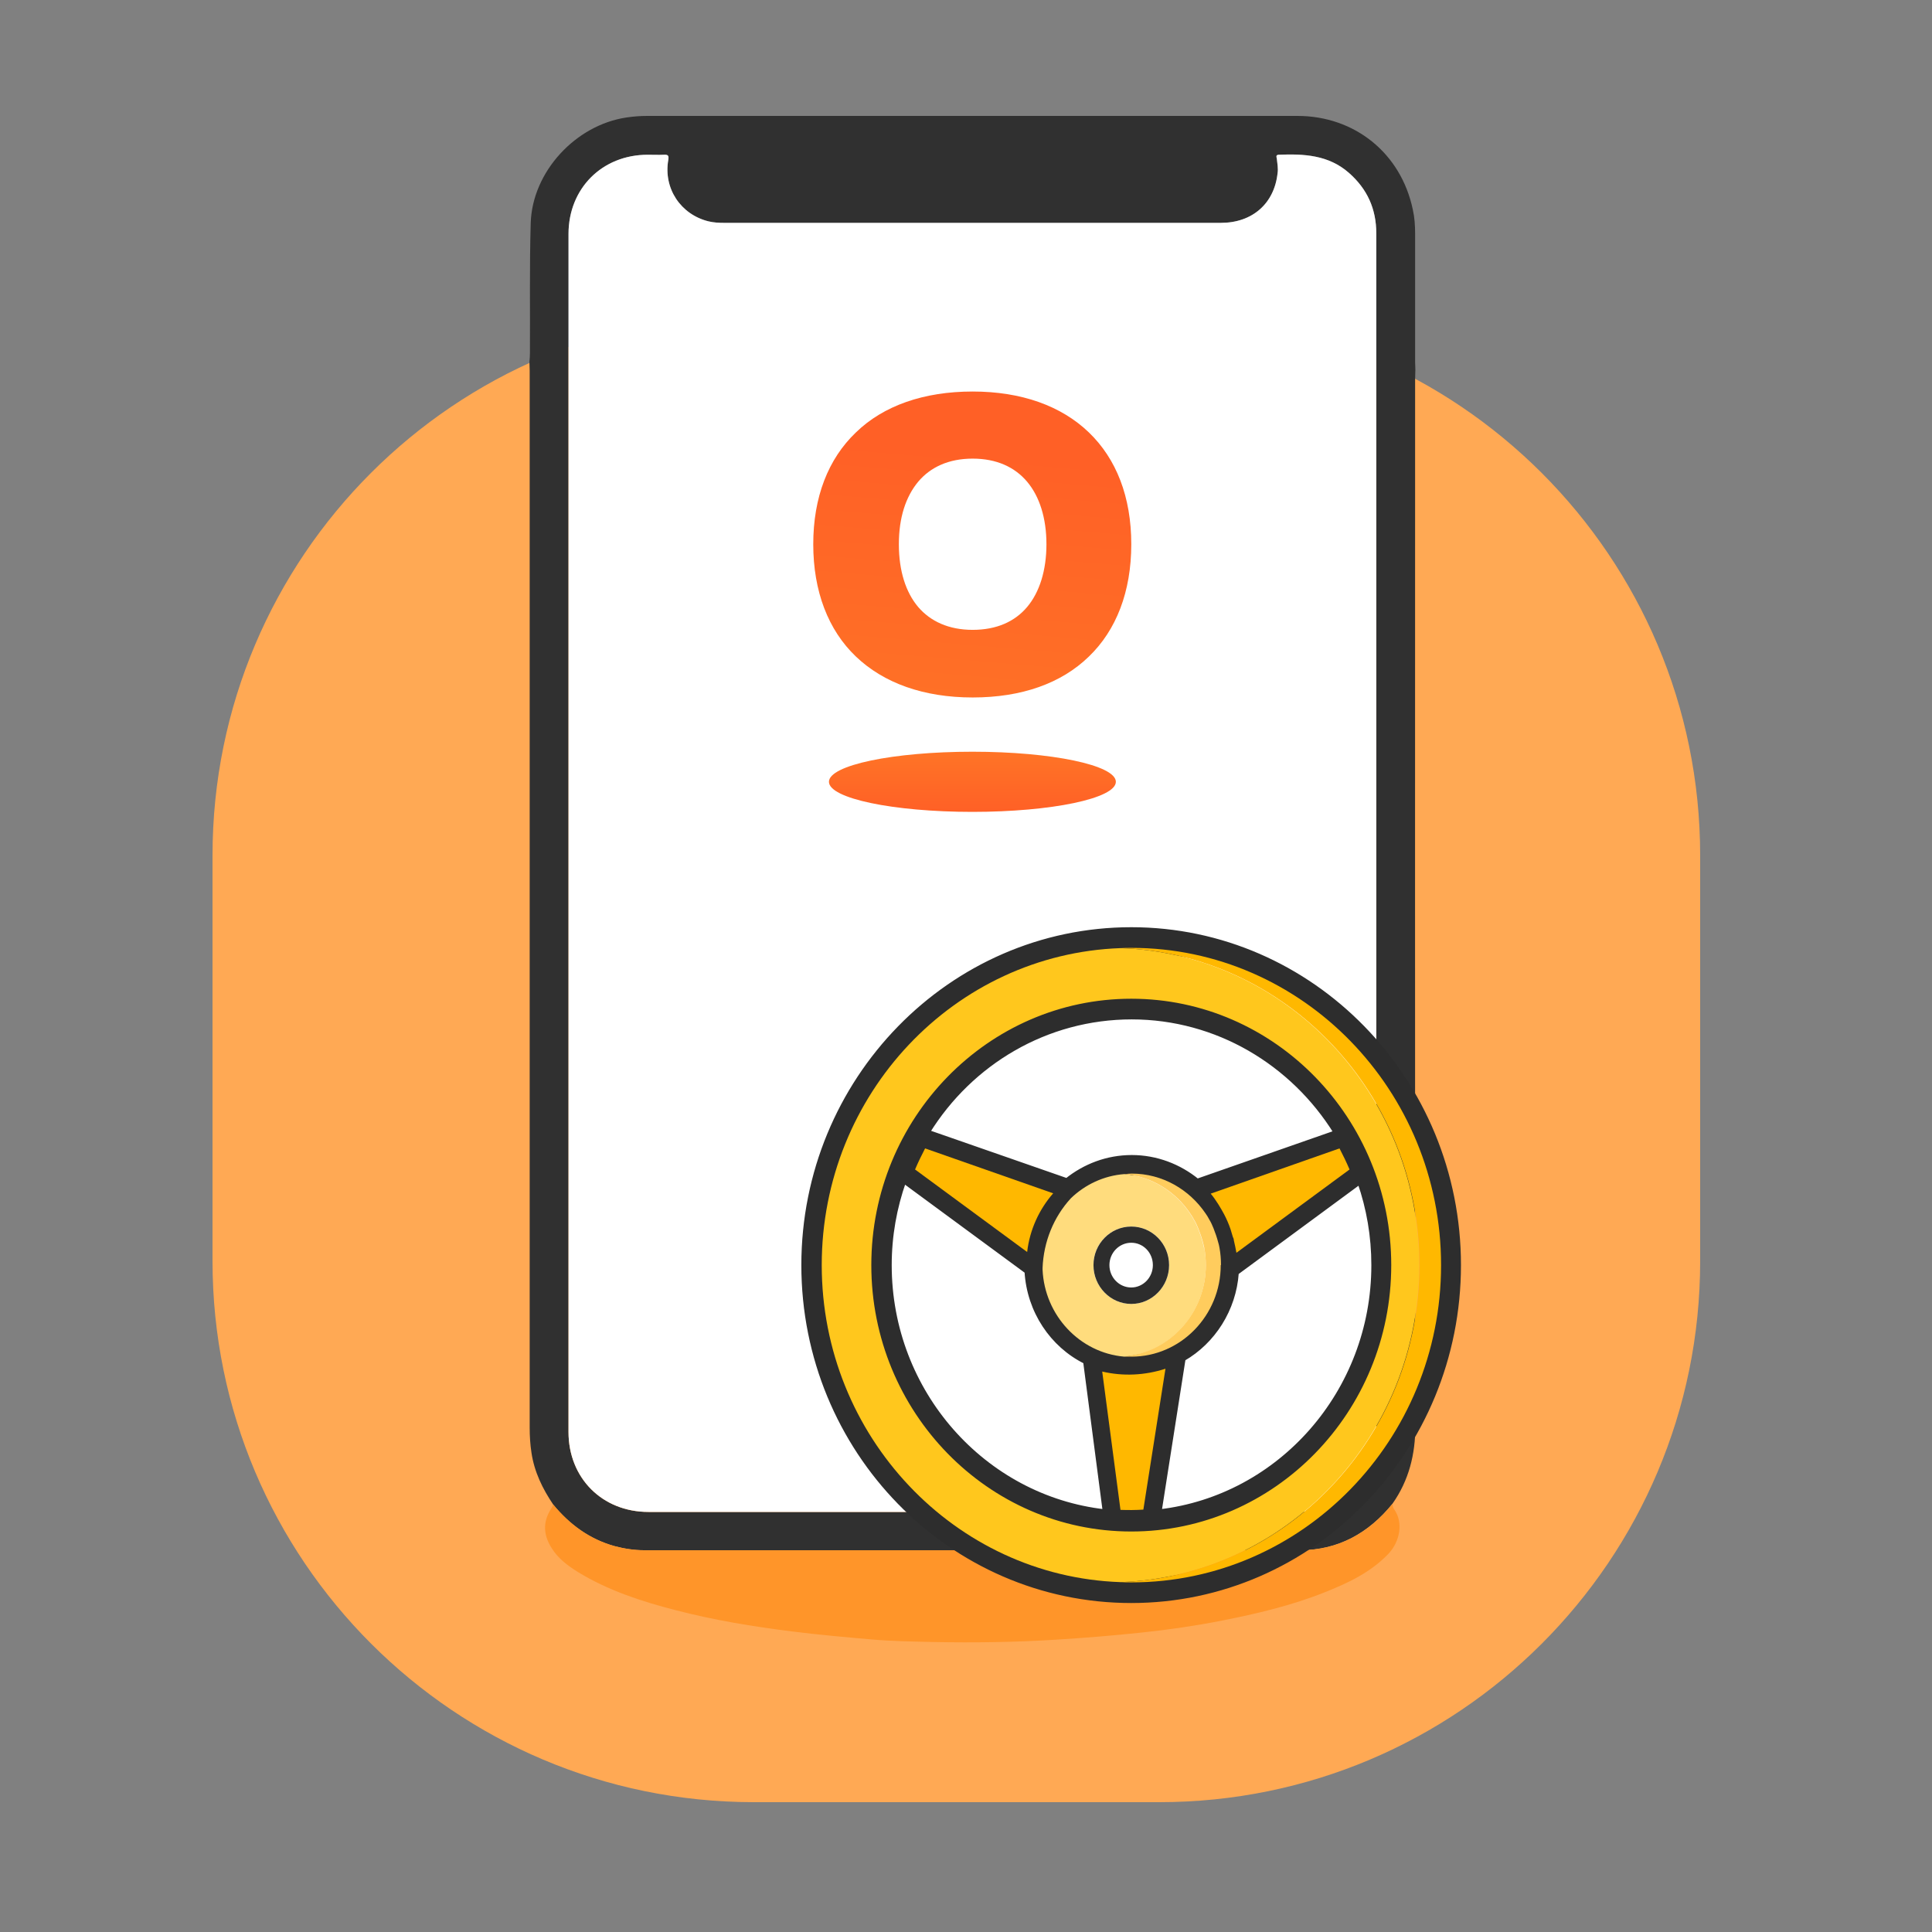 <svg width="115" height="115" viewBox="0 0 115 115" fill="none" xmlns="http://www.w3.org/2000/svg">
<rect x="0" y="0" width="115" height="115" fill="#808080" stroke="none"/>
<path d="M12.65 50.918C12.65 33.138 27.066 18.722 44.846 18.722H69.004C86.784 18.722 101.2 33.138 101.2 50.918V75.076C101.2 92.856 86.784 107.272 69.004 107.272H44.846C27.066 107.257 12.65 92.841 12.65 75.061V50.903V50.918Z" fill="#FFA954"/>
<path d="M84.248 22.004C84.248 21.851 84.233 21.698 84.233 21.545V13.909C84.233 13.419 84.202 12.945 84.095 12.47C83.391 9.119 80.637 6.9 77.224 6.9H38.538C38.109 6.9 37.711 6.931 37.298 6.992C34.268 7.436 31.682 10.221 31.59 13.281C31.514 15.868 31.56 18.454 31.544 21.04C31.544 21.208 31.529 21.361 31.514 21.53C31.514 21.713 31.529 21.897 31.529 22.065V84.992C31.529 85.481 31.56 85.986 31.636 86.476C31.804 87.609 32.294 88.619 32.937 89.567C33.901 90.746 35.095 91.618 36.579 92.031C37.16 92.184 37.742 92.276 38.339 92.276H77.392C79.672 92.261 81.463 91.251 82.886 89.506C83.866 88.114 84.248 86.568 84.248 84.869C84.218 64.103 84.233 43.337 84.233 22.57C84.233 22.387 84.248 22.188 84.248 22.004ZM81.922 85.282C81.922 87.578 80.499 89.384 78.28 89.889C77.913 89.965 77.545 89.996 77.163 89.996H38.599C35.844 89.996 33.84 87.976 33.84 85.237V13.924C33.84 11.216 35.844 9.211 38.553 9.211C38.874 9.211 39.196 9.226 39.517 9.211C39.777 9.195 39.823 9.272 39.777 9.532C39.487 11.216 40.512 12.761 42.165 13.174C42.486 13.251 42.792 13.266 43.113 13.266H72.664C74.546 13.266 75.847 12.118 76.046 10.313C76.092 10.022 76.03 9.731 76 9.44C75.984 9.349 75.923 9.226 76.107 9.211C77.622 9.15 79.076 9.226 80.285 10.282C81.386 11.246 81.922 12.44 81.922 13.893V85.282Z" fill="#303030"/>
<path d="M81.922 13.893V85.282C81.922 87.578 80.499 89.384 78.28 89.889C77.913 89.965 77.546 89.996 77.163 89.996H38.599C35.844 89.996 33.84 87.976 33.84 85.237V13.924C33.84 11.215 35.844 9.211 38.553 9.211C38.875 9.211 39.196 9.226 39.517 9.211C39.777 9.195 39.823 9.272 39.777 9.532C39.487 11.215 40.512 12.761 42.165 13.174C42.486 13.251 42.792 13.266 43.114 13.266H72.664C74.546 13.266 75.847 12.118 76.046 10.312C76.092 10.022 76.031 9.731 76 9.44C75.985 9.348 75.923 9.226 76.107 9.211C77.622 9.15 79.076 9.226 80.285 10.282C81.387 11.246 81.922 12.44 81.922 13.893Z" fill="white"/>
<path d="M32.937 89.567C33.916 90.746 35.094 91.618 36.579 92.031C37.16 92.184 37.742 92.276 38.339 92.276C51.361 92.276 64.369 92.276 77.392 92.276C79.672 92.276 81.478 91.266 82.886 89.521C82.886 89.629 82.916 89.736 82.978 89.827C83.559 90.638 83.314 91.771 82.656 92.475C81.6 93.592 80.254 94.219 78.876 94.77C76.887 95.566 74.806 96.056 72.709 96.469C71.148 96.775 69.572 97.005 67.981 97.173C66.267 97.356 64.568 97.494 62.839 97.601C60.406 97.754 57.988 97.785 55.555 97.739C54.33 97.709 53.106 97.693 51.882 97.586C50.306 97.448 48.745 97.311 47.169 97.112C44.827 96.821 42.501 96.438 40.206 95.841C38.185 95.321 36.211 94.678 34.406 93.577C33.794 93.194 33.212 92.766 32.83 92.138C32.355 91.388 32.294 90.623 32.783 89.843C32.83 89.766 32.875 89.674 32.921 89.583L32.937 89.567Z" fill="#FF9529"/>
<path d="M57.881 48.326C62.597 48.326 66.42 47.524 66.42 46.535C66.42 45.546 62.597 44.745 57.881 44.745C53.165 44.745 49.342 45.546 49.342 46.535C49.342 47.524 53.165 48.326 57.881 48.326Z" fill="url(#paint0_linear_524_10900)"/>
<path d="M64.813 25.738C63.176 24.162 60.804 23.305 57.896 23.305C54.989 23.305 52.586 24.146 50.949 25.738C49.296 27.314 48.408 29.594 48.408 32.395C48.408 35.195 49.296 37.506 50.949 39.082C52.601 40.658 54.973 41.516 57.896 41.516C60.819 41.516 63.176 40.674 64.813 39.082C66.451 37.506 67.338 35.211 67.338 32.395C67.338 29.579 66.451 27.314 64.813 25.738ZM54.652 28.676C55.386 27.804 56.473 27.299 57.896 27.299C59.319 27.299 60.406 27.804 61.14 28.676C61.875 29.549 62.288 30.834 62.288 32.395C62.288 33.956 61.875 35.257 61.14 36.129C60.406 37.001 59.319 37.491 57.896 37.491C56.473 37.491 55.386 36.986 54.652 36.129C53.917 35.257 53.504 33.986 53.504 32.395C53.504 30.803 53.917 29.564 54.652 28.676Z" fill="url(#paint1_linear_524_10900)"/>
<path d="M67.338 55.441C56.656 55.441 47.949 64.348 47.949 75.305C47.949 86.262 56.641 95.168 67.338 95.168C78.035 95.168 86.712 86.262 86.712 75.305C86.712 64.348 78.019 55.441 67.338 55.441ZM67.338 94.204C57.176 94.204 48.898 85.726 48.898 75.32C48.898 64.914 57.161 56.436 67.338 56.436C77.514 56.436 85.763 64.914 85.763 75.32C85.763 85.726 77.499 94.204 67.338 94.204Z" fill="#2D2D2D" stroke="#2D2D2D" stroke-width="0.5" stroke-miterlimit="10"/>
<path d="M66.695 56.436C56.824 56.788 48.913 65.113 48.913 75.305C48.913 85.497 56.84 93.837 66.695 94.174C76.55 93.822 84.477 85.497 84.477 75.305C84.477 65.113 76.55 56.773 66.695 56.436ZM67.338 91.037C67.123 91.037 66.909 91.037 66.695 91.021C58.523 90.669 51.989 83.767 51.989 75.305C51.989 66.842 58.523 59.941 66.695 59.589C66.909 59.589 67.123 59.573 67.338 59.573C75.8 59.573 82.686 66.628 82.686 75.305C82.686 83.982 75.8 91.037 67.338 91.037Z" fill="#FFC71D"/>
<path d="M85.778 75.305C85.778 85.726 77.514 94.189 67.353 94.189C67.139 94.189 66.925 94.189 66.71 94.173C76.566 93.821 84.493 85.496 84.493 75.305C84.493 65.113 76.566 56.773 66.71 56.436C66.925 56.421 67.139 56.421 67.353 56.421C77.514 56.421 85.778 64.899 85.778 75.305Z" fill="#FFB800"/>
<path d="M72.847 72.259C72.985 72.55 73.123 72.841 73.23 73.147C73.123 72.841 73 72.55 72.847 72.259Z" fill="black"/>
<path d="M72.204 73.132C72.311 73.407 72.403 73.667 72.48 73.958C72.418 73.667 72.326 73.392 72.204 73.132Z" fill="black"/>
<path d="M67.338 59.573C58.875 59.573 51.989 66.628 51.989 75.305C51.989 83.982 58.875 91.036 67.338 91.036C75.8 91.036 82.687 83.982 82.687 75.305C82.687 66.628 75.8 59.573 67.338 59.573ZM80.33 69.597L73.597 74.555C73.551 74.31 73.505 74.065 73.444 73.82C73.444 73.744 73.413 73.667 73.382 73.606C73.337 73.453 73.291 73.3 73.245 73.147C73.138 72.841 73 72.55 72.862 72.259C72.755 72.061 72.648 71.877 72.525 71.678C72.388 71.464 72.235 71.234 72.066 71.035L79.733 68.342C79.948 68.755 80.147 69.168 80.33 69.597ZM72.663 75.305C72.663 78.304 70.276 80.753 67.353 80.753C64.43 80.753 62.181 78.457 62.043 75.565V75.458C62.119 73.912 62.701 72.443 63.742 71.311C64.69 70.392 65.96 69.841 67.353 69.841C69.174 69.841 70.781 70.79 71.745 72.213C71.822 72.321 71.898 72.443 71.959 72.566C72.066 72.734 72.143 72.917 72.219 73.101C72.342 73.361 72.434 73.637 72.495 73.927C72.525 74.035 72.556 74.142 72.571 74.249C72.633 74.585 72.663 74.937 72.663 75.274V75.305ZM67.353 60.553C72.449 60.553 76.948 63.292 79.504 67.408L71.271 70.285C70.2 69.413 68.838 68.877 67.368 68.877C65.899 68.877 64.568 69.398 63.497 70.255L55.233 67.378C57.789 63.261 62.273 60.553 67.368 60.553H67.353ZM55.065 68.342L62.701 71.02C61.875 71.969 61.308 73.178 61.155 74.509L54.483 69.597C54.667 69.168 54.866 68.755 55.08 68.342H55.065ZM52.953 75.305C52.953 73.56 53.259 71.877 53.81 70.316L61.109 75.687C61.247 78.044 62.624 80.079 64.599 81.059L65.762 89.965C58.569 89.154 52.953 82.88 52.953 75.305ZM66.71 89.873L65.624 81.64C66.863 81.931 68.164 81.87 69.388 81.472L68.072 89.858C67.613 89.889 67.169 89.889 66.71 89.873ZM69.021 89.965L70.444 80.89C72.219 79.865 73.459 77.952 73.612 75.764L80.927 70.377C81.463 71.923 81.753 73.576 81.753 75.305C81.753 82.864 76.183 89.123 69.021 89.965Z" fill="#2D2D2D" stroke="#2D2D2D" stroke-width="0.25" stroke-miterlimit="10"/>
<path d="M80.33 69.612L73.597 74.57C73.551 74.325 73.505 74.08 73.444 73.835C73.444 73.759 73.413 73.682 73.382 73.621C73.337 73.468 73.291 73.315 73.245 73.162C73.138 72.856 73.015 72.565 72.862 72.275C72.755 72.076 72.648 71.892 72.525 71.693C72.388 71.479 72.235 71.249 72.066 71.05L79.733 68.357C79.948 68.77 80.146 69.183 80.33 69.612Z" fill="#FFB800"/>
<path d="M62.685 71.035C61.859 71.984 61.293 73.193 61.14 74.524L54.468 69.612C54.651 69.183 54.85 68.77 55.065 68.357L62.701 71.035H62.685Z" fill="#FFB800"/>
<path d="M69.373 81.472L68.057 89.858C67.598 89.889 67.154 89.889 66.695 89.873L65.608 81.64C66.848 81.931 68.149 81.87 69.373 81.472Z" fill="#FFB800"/>
<path d="M71.668 74.279C71.638 74.172 71.623 74.065 71.592 73.958C71.515 73.667 71.424 73.407 71.317 73.132C71.24 72.948 71.163 72.764 71.056 72.596C70.995 72.474 70.919 72.351 70.842 72.244C69.97 70.928 68.547 70.025 66.924 69.887C65.7 69.979 64.583 70.515 63.742 71.326C62.716 72.443 62.119 73.912 62.058 75.473V75.58C62.181 78.304 64.277 80.523 66.909 80.752C69.633 80.523 71.776 78.166 71.776 75.32C71.776 74.968 71.745 74.616 71.684 74.295L71.668 74.279ZM67.338 77.615C67.185 77.615 67.032 77.6 66.894 77.57C65.869 77.355 65.088 76.422 65.088 75.305C65.088 74.188 65.853 73.269 66.894 73.055C67.032 73.025 67.185 73.009 67.338 73.009C68.577 73.009 69.587 74.034 69.587 75.305C69.587 76.575 68.577 77.615 67.338 77.615Z" fill="#FFDC7D"/>
<path d="M72.663 75.305C72.663 78.304 70.276 80.753 67.353 80.753C67.2 80.753 67.062 80.753 66.909 80.737C69.633 80.508 71.776 78.151 71.776 75.305C71.776 74.953 71.745 74.601 71.684 74.279C71.653 74.172 71.638 74.065 71.607 73.958C71.531 73.667 71.439 73.407 71.332 73.132C71.255 72.948 71.179 72.764 71.072 72.596C71.01 72.474 70.934 72.351 70.857 72.244C69.985 70.928 68.562 70.025 66.94 69.888C67.078 69.872 67.231 69.857 67.368 69.857C69.189 69.857 70.796 70.806 71.76 72.229C71.837 72.336 71.913 72.459 71.975 72.581C72.082 72.749 72.158 72.933 72.235 73.117C72.342 73.392 72.434 73.652 72.51 73.943C72.541 74.05 72.571 74.157 72.587 74.264C72.648 74.601 72.678 74.953 72.678 75.29L72.663 75.305Z" fill="#FFCC5D"/>
<path d="M67.338 73.009C66.098 73.009 65.088 74.035 65.088 75.305C65.088 76.575 66.098 77.615 67.338 77.615C68.578 77.615 69.588 76.575 69.588 75.305C69.588 74.035 68.578 73.009 67.338 73.009ZM67.338 76.636C66.619 76.636 66.037 76.039 66.037 75.305C66.037 74.57 66.619 73.973 67.338 73.973C68.057 73.973 68.623 74.57 68.623 75.305C68.623 76.039 68.042 76.636 67.338 76.636Z" fill="#2D2D2D"/>
<defs>
<linearGradient id="paint0_linear_524_10900" x1="57.881" y1="44.745" x2="57.881" y2="48.326" gradientUnits="userSpaceOnUse">
<stop stop-color="#FF7426"/>
<stop offset="1" stop-color="#FF6026"/>
</linearGradient>
<linearGradient id="paint1_linear_524_10900" x1="13.15" y1="41.516" x2="14.68" y2="23.32" gradientUnits="userSpaceOnUse">
<stop stop-color="#FF7426"/>
<stop offset="1" stop-color="#FF6026"/>
</linearGradient>
</defs>
</svg>
